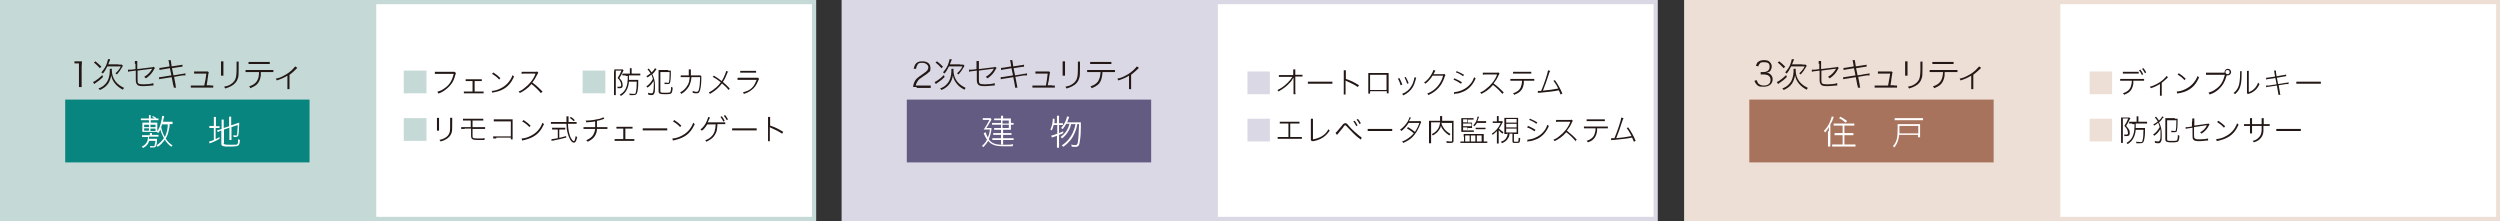 <?xml version="1.0" encoding="UTF-8"?>
<svg xmlns="http://www.w3.org/2000/svg" version="1.1" viewBox="0 0 835.9 73.9">
  <rect x="0" y="0" width="835.9" height="73.9" fill="#333333" stroke="none"/>
  <defs>
    <style>
      .cls-1 {
        fill: #08857e;
      }

      .cls-2 {
        fill: #231815;
      }

      .cls-3 {
        fill: #645b82;
      }

      .cls-4 {
        fill: #a7735d;
      }

      .cls-5, .cls-6, .cls-7, .cls-8 {
        fill: #fff;
      }

      .cls-9 {
        fill: #dad8e4;
      }

      .cls-10 {
        fill: #c5d9d7;
      }

      .cls-6 {
        stroke: #c5d9d7;
      }

      .cls-6, .cls-7, .cls-8 {
        stroke-miterlimit: 10;
        stroke-width: 1.4px;
      }

      .cls-11 {
        fill: #eddfd6;
      }

      .cls-7 {
        stroke: #eddfd6;
      }

      .cls-8 {
        stroke: #dad8e4;
      }
    </style>
  </defs>
  <!-- Generator: Adobe Illustrator 28.7.2, SVG Export Plug-In . SVG Version: 1.2.0 Build 154)  -->
  <g>
    <g id="_イヤー_2">
      <g id="plan">
        <g>
          <rect class="cls-6" x=".7" y=".7" width="271.5" height="72.5"/>
          <rect class="cls-7" x="563.8" y=".7" width="271.5" height="72.5"/>
          <rect class="cls-8" x="282.1" y=".7" width="271.5" height="72.5"/>
          <g>
            <path class="cls-10" d="M142.6,23.6v7.6h-7.6v-7.6h7.6Z"/>
            <path class="cls-2" d="M152.4,24.6c0,0-.1.3-.2.6-.3,1.2-.8,2.3-1.4,3-.6.8-1.5,1.6-2.4,2.2-.6.4-1,.6-1.8.9-.1-.3-.2-.4-.4-.6.9-.3,1.5-.5,2.3-1.1,1.7-1.1,2.6-2.5,3.2-4.9h-5.2c-.4,0-.8,0-1.1,0v-.7c.4,0,.6,0,1.1,0h5c.4,0,.4,0,.5,0l.4.4h0Z"/>
            <path class="cls-2" d="M158.6,30.6h2.2c.5,0,.6,0,.9,0v.6c-.2,0-.5,0-.9,0h-4.8c-.4,0-.7,0-.9,0v-.6c.2,0,.4,0,.9,0h2v-3.5h-1.4c-.5,0-.6,0-.9,0v-.6c.2,0,.5,0,.9,0h3.6c.4,0,.6,0,.9,0v.6c-.2,0-.3,0-.5,0h-1.9s0,3.5,0,3.5Z"/>
            <path class="cls-2" d="M164.4,30.4c.7,0,2-.3,2.9-.8,1.9-.9,3.3-2.4,4.1-4.5.2.3.3.3.5.5-.9,2-2,3.3-3.6,4.2-.9.5-1.7.8-3.3,1.1-.1,0-.2,0-.4.1,0,0-.2-.7-.2-.7ZM164.9,24.2c1.1.7,1.7,1.2,2.4,1.9l-.4.5c-.7-.8-1.5-1.4-2.4-1.9l.4-.4h0Z"/>
            <path class="cls-2" d="M180.9,31.2c-.8-1-1.9-2.1-3.2-3.1-.7.8-1.2,1.3-1.9,1.8-.7.5-1.2.8-2,1.2-.1-.2-.2-.3-.4-.5.8-.3,1.3-.6,2-1.2,1.6-1.2,2.9-2.8,3.6-4.6,0,0,0-.1,0-.2,0,0-.1,0-.2,0h-3.4c-.4,0-.7,0-1,.1v-.7c.3,0,.4,0,.8,0h3.8c.3,0,.4,0,.6-.1l.4.4c0,.1-.2.2-.3.5-.6,1.2-1,1.9-1.7,2.8,1.4,1,2.3,1.9,3.4,3l-.5.5h0Z"/>
            <path class="cls-10" d="M202.4,23.6v7.6h-7.6v-7.6h7.6Z"/>
            <path class="cls-2" d="M205.4,23.9c0-.3,0-.5,0-.7.2,0,.4,0,.7,0h1.5c.3,0,.4,0,.6,0l.3.3c0,0-.1.2-.2.4-.3.7-.7,1.4-1.2,2.2.5.6.8.9.9,1.3.1.4.2.7.2,1.1,0,.8-.3,1-1.1,1s-.4,0-.6,0c0-.2,0-.3-.1-.5.3,0,.5,0,.7,0,.4,0,.6-.1.6-.5,0-.6-.2-1.1-.5-1.6-.1-.2-.3-.4-.7-.8.6-.9.9-1.5,1.3-2.5h-1.9v7.3c0,.3,0,.6,0,.9h-.6c0-.3,0-.5,0-.9v-7.1ZM209.1,25.2c-.4,0-.7,0-1,0v-.6c.3,0,.6,0,1,0h1.5v-1c0-.3,0-.5,0-.8h.6c0,.2,0,.5,0,.8v1h1.9c.5,0,.8,0,1,0v.6c-.3,0-.6,0-1,0h-2.8c0,.9,0,.9,0,1.5h2.2c.5,0,.7,0,.9,0,0,.1,0,.6,0,1.3,0,1.3-.2,2.5-.4,3.1-.2.5-.5.7-1.2.7s-.7,0-1.3,0c0-.2,0-.4-.1-.5.6,0,1.1.1,1.4.1.6,0,.7,0,.8-.6.2-.8.3-1.8.3-3.5h-2.6c-.1,1.2-.4,2.2-.9,3-.4.7-.9,1.2-1.8,1.8-.1-.2-.2-.3-.4-.4,1.2-.7,1.9-1.5,2.3-2.8.3-.9.4-1.9.4-3.5h-.6Z"/>
            <path class="cls-2" d="M219.4,23.3c-.1.1-.2.2-.3.4-.4.6-.6.7-1,1.1.6,1.2.9,2.3.9,4s0,1.9-.2,2.3c-.2.5-.4.7-.9.7s-.7,0-1.2-.2c0-.2,0-.4,0-.6.5.2.9.2,1.2.2s.4-.2.5-.5c.1-.5.2-1.2.2-2.2s0-.9-.1-1.4c-.5.9-1,1.5-2,2.2-.1-.2-.2-.2-.4-.4,1-.7,1.5-1.3,2.2-2.5-.1-.5-.3-1-.5-1.5-.4.4-.7.6-1.3,1-.1-.2-.2-.2-.4-.4.6-.4,1-.6,1.4-1-.4-.6-.7-1-1-1.3l.4-.3s.2.2.4.5c.2.3.4.5.6.8.5-.5.9-1,1.1-1.4l.5.3h0ZM223.3,23.6c.5,0,.7,0,1,0,0,.3,0,.4,0,1.2,0,1.2-.1,2.2-.2,2.6-.1.6-.3.7-.9.7s-.5,0-1,0c0-.2,0-.3,0-.5.4,0,.8.1,1.1.1s.3,0,.4-.2c.1-.3.2-1.6.2-3.4h-3.1v6.4c0,.5.2.5,1.6.5s1.7,0,1.8-.4c.1-.3.2-.8.2-1.6.2.1.4.2.5.3,0,1-.2,1.4-.3,1.7-.2.4-.6.5-2.2.5s-2.2-.1-2.2-1v-6.1c0-.5,0-.7,0-1,.2,0,.5,0,.9,0h2.4,0Z"/>
            <path class="cls-2" d="M230.3,25.2c0-.5,0-1.1,0-1.5s0-.3,0-.5h.7c0,.2,0,.6,0,1.3,0,.3,0,.4,0,.7h2.6c.3,0,.5,0,.6,0l.3.3c0,.1,0,.2,0,.6,0,2.4-.3,3.9-.6,4.5-.2.5-.5.6-1.1.6s-.7,0-1.2-.2h0c0-.3,0-.4,0-.6.5.2.9.3,1.3.3.5,0,.7-.2.9-1.3.2-.8.2-2.1.3-3.6h-2.9c-.1,1.3-.4,2.1-.8,3-.6,1-1.5,2-2.6,2.6-.1-.2-.2-.3-.4-.5,1.2-.6,2-1.5,2.6-2.6.4-.7.5-1.4.6-2.5h-1.9c-.6,0-.7,0-1.1,0v-.6c.3,0,.6,0,1.1,0h1.9Z"/>
            <path class="cls-2" d="M243.5,23.8c-.1.2-.2.3-.3.6-.6,1.5-.9,2.1-1.5,3,.9.8,1.5,1.3,2.3,2.2l-.4.5c-.5-.7-1.2-1.4-2.2-2.2-1.1,1.5-2.3,2.5-4,3.5-.2-.2-.2-.3-.4-.5,1-.5,1.7-1,2.5-1.7.6-.5,1.1-1.1,1.5-1.7-1-.8-1.9-1.4-2.7-1.8l.4-.4c1,.6,1.7,1.1,2.6,1.8.5-.7.8-1.5,1.2-2.4.2-.6.3-.8.3-1,0,0,.7.3.7.3Z"/>
            <path class="cls-2" d="M246.7,26c.4,0,.6,0,1.1,0h5.2c.3,0,.4,0,.5,0l.3.4c-.1.1-.1.2-.3.6-.6,1.5-1.3,2.5-2.5,3.3-.7.5-1.3.8-2.3,1.1-.1-.2-.1-.3-.3-.5.7-.2,1.1-.4,1.7-.6,1-.5,1.7-1.2,2.2-2.1.2-.4.4-.8.7-1.5h-5.3c-.5,0-.8,0-1.1,0v-.6h0ZM247.5,23.7c.3,0,.5,0,1,0h3.3c.5,0,.7,0,1,0v.6c-.3,0-.5,0-1,0h-3.3c-.5,0-.7,0-1,0v-.6h0Z"/>
            <path class="cls-10" d="M142.6,39.5v7.6h-7.6v-7.6h7.6Z"/>
            <path class="cls-2" d="M146.8,39.4c0,.2,0,.4,0,.8v2.7c0,.5,0,.6,0,.8h-.7c0-.2,0-.4,0-.8v-2.7c0-.4,0-.6,0-.8h.7ZM151.2,39.4c0,.2,0,.4,0,.8v1.1c0,1.7,0,2.5-.2,3.1-.3.9-.9,1.6-1.9,2.2-.5.3-1,.5-1.8.7-.1-.2-.1-.3-.4-.5.9-.2,1.4-.4,1.9-.7.9-.5,1.4-1.2,1.6-2.1.1-.5.1-1.1.1-2v-1.7c0-.6,0-.6,0-.9h.7Z"/>
            <path class="cls-2" d="M155.3,43.1c-.5,0-.8,0-1.1,0v-.6c.4,0,.6,0,1.1,0h2.1v-2.2h-1.5c-.6,0-.8,0-1.1,0v-.6c.3,0,.5,0,1.1,0h4.6c.6,0,.8,0,1.1,0v.6c-.3,0-.6,0-1.1,0h-2.5v2.2h3.1c.6,0,.8,0,1.1,0v.6c-.3,0-.6,0-1.1,0h-3.1v2.1c0,.7,0,.9.4,1,.2,0,.7.1,1.3.1s.8,0,1.4,0c.4,0,.5,0,.9-.2v.7h-.1c-.1,0-.1,0-.7,0-.4,0-1.1,0-1.6,0-1.7,0-2.1-.3-2.1-1.5v-2.3s-2.1,0-2.1,0Z"/>
            <path class="cls-2" d="M165.9,46.3c-.5,0-.9,0-1,0v-.7c.3,0,.5,0,1.1,0h4.8v-5h-4.6c-.6,0-.8,0-1.1,0v-.7c.3,0,.5,0,1.1,0h4.7c.1,0,.3,0,.5,0,0,.3,0,.4,0,.8v5c0,.5,0,.8,0,.9h-.6v-.6h-4.8Z"/>
            <path class="cls-2" d="M174.4,46.3c.7,0,2-.3,2.9-.8,1.9-.9,3.3-2.3,4.1-4.5.2.3.3.3.5.5-.9,2-2,3.3-3.6,4.2-.9.5-1.7.8-3.3,1.2-.1,0-.2,0-.4.1l-.2-.7ZM175,40.1c1.1.7,1.7,1.2,2.4,1.9l-.4.5c-.7-.8-1.5-1.4-2.4-1.9l.4-.4h0Z"/>
            <path class="cls-2" d="M191.8,40.8c.4,0,.7,0,1,0v.6c-.3,0-.6,0-1,0h-1.9c.1,1.9.3,2.9.7,4.1.2.6.6,1.2.9,1.5.1.1.3.2.4.2.2,0,.4-.6.6-1.7.2.2.3.2.5.3-.3,1.4-.6,1.9-1.1,1.9s-.9-.4-1.3-1.1c-.5-.9-.9-2.2-1.1-3.5,0-.5-.1-.9-.1-1.7h-4.2c-.4,0-.7,0-1,0v-.6c.3,0,.6,0,1,0h4.2c0-.1,0-.5,0-1.1,0-.3,0-.5,0-.8h.7c0,.2,0,.5,0,1s0,.4,0,.9h1.9ZM185.5,43.3c-.4,0-.6,0-.9,0v-.6c.2,0,.5,0,.9,0h2.6c.4,0,.6,0,.9,0v.6c-.2,0-.5,0-.9,0h-1.1v2.8c.8-.2,1.2-.3,2.3-.6v.5c-1.4.4-3,.7-4.3,1-.3,0-.4,0-.6.1v-.6c.3,0,.6,0,2.1-.3v-2.9h-1ZM191.8,40.5c-.5-.5-.8-.7-1.3-1.1l.4-.3c.6.4.9.6,1.3,1.1l-.4.3Z"/>
            <path class="cls-2" d="M199,42.6c0-.3,0-.9,0-2-1,.2-1.5.2-3,.3,0-.2,0-.3-.2-.6.3,0,.4,0,.6,0,1.2,0,2.9-.3,4.2-.6.6-.2.8-.3,1.1-.5l.4.5c0,0-.2,0-.3.1-.8.3-1.4.5-2.2.6,0,1.3,0,1.6,0,2.1h2.5c.5,0,.7,0,1,0v.6c-.4,0-.5,0-1,0h-2.5c0,1-.3,1.6-.6,2.2-.5.9-1.3,1.5-2.5,2.1-.1-.2-.2-.3-.5-.5,1.1-.5,1.9-1,2.4-1.9.3-.6.5-1.1.6-1.9h-2.9c-.5,0-.7,0-1,0v-.6c.3,0,.5,0,1,0h2.9,0Z"/>
            <path class="cls-2" d="M209,46.5h2.2c.5,0,.6,0,.9,0v.6c-.2,0-.5,0-.9,0h-4.8c-.4,0-.7,0-.9,0v-.6c.2,0,.4,0,.9,0h2v-3.5h-1.4c-.5,0-.6,0-.9,0v-.6c.2,0,.5,0,.9,0h3.6c.4,0,.6,0,.9,0v.6c-.2,0-.3,0-.5,0h-1.9v3.5Z"/>
            <path class="cls-2" d="M214.9,42.9c.3,0,.4,0,1.1,0h6c.7,0,.8,0,1.1,0v.7c-.3,0-.4,0-1.1,0h-6c-.7,0-.8,0-1.1,0v-.7Z"/>
            <path class="cls-2" d="M224.8,46.3c.7,0,2-.3,2.9-.8,1.9-.9,3.3-2.3,4.1-4.5.2.3.3.3.5.5-.9,2-2,3.3-3.6,4.2-.9.5-1.7.8-3.3,1.2-.1,0-.2,0-.4.1l-.2-.7ZM225.4,40.1c1.1.7,1.7,1.2,2.4,1.9l-.4.5c-.7-.8-1.5-1.4-2.4-1.9l.4-.4h0Z"/>
            <path class="cls-2" d="M239.9,41.6c-.1,1.5-.2,2.1-.5,2.8-.4.8-.9,1.6-1.7,2.1-.4.3-.8.5-1.5.9-.1-.2-.2-.3-.4-.5.9-.3,1.5-.7,2.1-1.3.9-.9,1.3-2,1.4-4h-2.8c-.6.9-1,1.5-1.8,2.1-.2-.2-.2-.2-.5-.4.9-.7,1.6-1.6,2.1-2.8.3-.7.4-1,.5-1.4l.6.2c0,.1-.2.4-.5,1-.1.3-.2.5-.3.6h4.7c.7,0,.8,0,1.2,0v.6c-.2,0-.6,0-1.2,0h-1.5ZM241.3,38.8c.4.5.7,1,1,1.6l-.4.3c-.3-.6-.6-1.1-1-1.6l.4-.2ZM242.4,38.4c.4.5.7.9,1,1.5l-.4.3c-.3-.6-.6-1-1-1.5l.4-.2h0Z"/>
            <path class="cls-2" d="M244.8,42.9c.3,0,.4,0,1.1,0h6c.7,0,.8,0,1.1,0v.7c-.3,0-.4,0-1.1,0h-6c-.7,0-.8,0-1.1,0v-.7Z"/>
            <path class="cls-2" d="M256.8,47.3c0-.2,0-.5,0-1v-6.2c0-.5,0-.8,0-1h.7c0,.3,0,.5,0,1v1.9c1.6.5,2.6,1,4.4,2.1l-.4.6c-1-.7-2.2-1.3-3.8-2-.1,0-.2-.1-.3-.2,0,.2,0,.3,0,.5v3.2c0,.6,0,.8,0,1,0,0-.7,0-.7,0Z"/>
          </g>
          <rect class="cls-10" x=".7" y=".7" width="125.1" height="72.8"/>
          <g>
            <path class="cls-2" d="M25,20.5c.3,0,.5,0,.9,0h.6c.3,0,.5,0,.9,0,0,.7-.1,1.3-.1,1.9v5.5c0,.5,0,.8,0,1.2h-.9c0-.4,0-.7,0-1.2v-6.7h-.6c-.3,0-.6,0-.9,0v-.8h0Z"/>
            <path class="cls-2" d="M34.4,25.8c-.8.8-1.3,1.2-2.5,2-.3.2-.3.2-.4.3l-.4-.7c.3-.1.5-.2.8-.4.9-.6,1.5-1.1,2.3-1.9l.2.5h0ZM31.9,20.5c.9.7,1.3,1.1,2,1.8l-.5.5c-.7-.8-1.2-1.2-2-1.9l.5-.4ZM37.4,22.8c0,.2,0,.3,0,.7,0,1.4.4,2.6,1.2,3.7.4.5.9,1,1.5,1.4.5.3.8.5,1.4.8-.2.2-.3.3-.4.6-1.1-.6-1.8-1.1-2.5-1.9-.8-.9-1.2-1.8-1.4-2.9-.2,1-.5,1.9-1,2.7-.7,1-1.5,1.6-2.8,2.2-.1-.2-.3-.4-.5-.5,1-.4,1.7-.8,2.3-1.5,1-1,1.5-2.7,1.5-4.3s0-.6,0-.8h.7ZM39.6,21.6c.5,0,.8,0,1.1,0l.4.4c0,0-.1.2-.3.5-.5.9-1,1.6-1.7,2.4-.2-.2-.3-.2-.5-.4.8-.7,1.4-1.4,1.8-2.3h-4.5c-.5,1-.9,1.7-1.5,2.4-.2-.2-.3-.2-.5-.4.6-.7,1.2-1.5,1.6-2.4.3-.8.5-1.4.6-2h.7c0,.3,0,.3-.2.7-.2.5-.3.8-.4,1h3.5,0Z"/>
            <path class="cls-2" d="M45.1,21.4c0-.6,0-.6,0-1h.8c0,.3,0,.5,0,1v1.7l4.8-.6c.4,0,.4,0,.6-.2l.5.4c0,.1,0,.1-.2.3-.7,1.4-1.4,2.2-2.8,3.2-.2-.2-.3-.3-.6-.5,1.2-.7,2-1.5,2.7-2.7h0c-.1,0-.2,0-.3,0l-4.6.6v2.7c0,1.1,0,1.4.3,1.6.2.2.7.3,1.7.3s2.4-.1,3.3-.4v.8c-.2,0-.3,0-.6,0-1.1.1-1.9.2-2.6.2-1.4,0-2-.1-2.3-.6-.3-.4-.4-.7-.4-1.8v-2.8l-1.5.2c-.5,0-.8.1-1.1.2v-.7c0,0,0,0,0,0,.2,0,.5,0,1,0l1.5-.2v-1.8h0Z"/>
            <path class="cls-2" d="M56.5,21.1c0-.5-.1-.7-.2-1h.8c0,.2,0,.3.1.8l.2,1.3,2.6-.4c.5,0,.7-.1,1-.2v.7c0,0-.4,0-.9.1l-2.6.4.5,2.4,2.9-.5c.5,0,.8-.1,1.1-.2v.7c0,0-.2,0-.4,0,0,0-.2,0-.3,0-.1,0-.2,0-.2,0l-2.9.5.5,2.6c0,.6.1.7.2,1h-.8c0-.2,0-.4-.2-.9l-.5-2.6-3.1.5c-.5,0-.8.2-1.1.2v-.7c.2,0,.5,0,1-.1l3.1-.5-.5-2.4-2.4.4c-.4,0-.8.2-1.1.2v-.7c.2,0,.5,0,1-.1l2.4-.4-.2-1.3h0Z"/>
            <path class="cls-2" d="M70.3,28.6c.5,0,.7,0,1,0v.7c-.3,0-.6,0-1,0h-5.5c-.5,0-.8,0-1,0v-.7c.3,0,.5,0,1,0h3.5c.3-1.3.6-3,.7-4h-3.1c-.7,0-.7,0-1,0v-.7c.3,0,.6,0,1,0h3.1c.2,0,.3,0,.5,0l.3.3c0,.1,0,.2-.1.3,0,0-.1.8-.3,2,0,.5-.2,1-.3,2h1.4,0Z"/>
            <path class="cls-2" d="M74.7,20.5c0,.3,0,.4,0,.9v3c0,.5,0,.7,0,.9h-.8c0-.2,0-.5,0-.9v-3c0-.5,0-.7,0-.9h.8ZM79.8,20.5c0,.2,0,.5,0,1v1.3c0,1.9,0,2.8-.3,3.5-.3,1-1.1,1.9-2.2,2.5-.6.3-1.1.5-2,.8-.1-.3-.2-.4-.4-.6,1-.2,1.6-.4,2.2-.8,1-.6,1.6-1.4,1.8-2.4.1-.6.2-1.2.2-2.3v-1.9c0-.7,0-.7,0-1h.8Z"/>
            <path class="cls-2" d="M87.2,24.2c0,.3,0,.7,0,1.1-.2,1.4-.7,2.4-1.5,3.1-.5.4-1.1.7-2,1.1-.1-.3-.2-.4-.4-.6,1.5-.5,2.5-1.3,2.9-2.4.3-.6.4-1.5.4-2.4h-3.2c-.6,0-.9,0-1.3,0v-.7c.4,0,.7,0,1.3,0h6.7c.6,0,.9,0,1.3,0v.7c-.4,0-.7,0-1.3,0h-2.8ZM83.2,20.7c.4,0,.6,0,1.3,0h4.4c.7,0,.9,0,1.3,0v.7c-.3,0-.6,0-1.3,0h-4.5c-.6,0-.9,0-1.3,0,0,0,0-.7,0-.7Z"/>
            <path class="cls-2" d="M99.4,22.7c-.1.1-.1.1-.3.3-.6.6-1.4,1.4-2.3,2v3.8c0,.5,0,.7,0,1h-.7c0-.3,0-.4,0-1v-3.5c-1.1.7-2.3,1.2-3.6,1.6,0-.3-.2-.4-.3-.6,1.1-.2,1.8-.5,2.7-1,1.2-.6,2.3-1.4,3.2-2.4.3-.3.4-.5.6-.7l.6.4h0Z"/>
          </g>
          <rect class="cls-1" x="21.8" y="33.3" width="81.7" height="21"/>
          <g>
            <path class="cls-5" d="M52,45.1c.5,0,.7,0,1,0v.6c-.3,0-.5,0-1,0h-2.2c0,.5,0,.5,0,.7h1.8c.5,0,.6,0,.9,0,0,.3,0,.3,0,.7,0,.6-.2,1.3-.3,1.6-.2.5-.3.6-.9.6s-.7,0-1.1,0c0-.2,0-.3,0-.5.4,0,.8.1,1,.1s.5,0,.5-.3c0-.3.2-.9.3-1.5h-2.1c-.3,1-.9,1.8-2.1,2.4-.1-.2-.2-.3-.4-.5.7-.3,1.2-.7,1.5-1.2.4-.5.5-1,.6-2h-1c-.4,0-.7,0-1,0v-.6c.3,0,.5,0,1,0h1.6c0-.3,0-.5,0-.7h.7c0,.2,0,.3,0,.6h0c0,0,1.6,0,1.6,0h0ZM57.6,41.5c-.2,0-.5,0-.9,0,0,1.1-.1,1.5-.3,2.2-.2,1-.5,1.8-1,2.6.6,1,1.4,1.8,2.3,2.3-.2.2-.3.3-.4.5-.9-.7-1.6-1.4-2.2-2.4-.7,1-1.4,1.8-2.4,2.4-.1-.2-.2-.3-.4-.5,1-.6,1.8-1.4,2.5-2.4-.5-1-1-2-1.2-2.9-.2.6-.4.8-.7,1.2-.2-.2-.3-.3-.5-.4-.2,0-.4,0-.8,0h-3.1c-.4,0-.6,0-.9,0,0-.3,0-.5,0-.8v-1.5c0-.3,0-.5,0-.8.3,0,.5,0,.9,0h1.3v-.8h-1.7c-.5,0-.7,0-1,0v-.6c.3,0,.5,0,1,0h1.7v-.2c0-.3,0-.6,0-.9h.6c0,.2,0,.5,0,.9v.2h1.6c.5,0,.7,0,1,0v.6c-.3,0-.5,0-1,0h-1.6v.8h1.3c.4,0,.6,0,.9,0,0,.3,0,.5,0,.8v1.5c0,.3,0,.5,0,.6.6-.9,1-1.9,1.3-3.3.2-.8.3-1.5.3-1.8h0c0-.1.7,0,.7,0,0,.2-.1.6-.3,1.3,0,.2,0,.3-.1.6h2.1c.5,0,.7,0,1.1,0v.7h0ZM48.2,41.7v.8h1.6v-.8h-1.6ZM48.2,42.9v.8h1.6v-.8h-1.6ZM52,42.5v-.8h-1.7v.8h1.7ZM52,43.8v-.8h-1.7v.8h1.7ZM51.1,38.8c.5.2.8.4,1.2.7l-.3.3c-.4-.3-.7-.5-1.2-.7l.4-.3h0ZM54.2,41.5c-.1.5-.2.7-.3,1.1.3,1.3.6,2.1,1.2,3.2.4-.7.6-1.5.8-2.3.1-.7.2-1.1.2-1.9h-1.8Z"/>
            <path class="cls-5" d="M71.5,40.4c0-.5,0-.9,0-1.3h.7c0,.4,0,.7,0,1.3v1.8h.3c.5,0,.7,0,.9,0v.6c-.3,0-.6,0-1,0h-.3v3.7c.5-.2.7-.3,1.3-.7v.6c-1,.6-1.6.9-2.9,1.4-.1,0-.2,0-.4.2l-.2-.7c.4,0,.7-.2,1.6-.5v-4h-.5c-.5,0-.7,0-1,0v-.7c.3,0,.5,0,1,0h.5v-1.8h0ZM74.8,47.8c0,.5.2.6,2.3.6s2.2,0,2.3-.3c.2-.2.2-.8.2-1.6.2.1.3.2.6.3,0,1.1-.2,1.6-.6,1.9-.3.2-1,.3-2.7.3s-1.6,0-2.1-.1c-.6-.1-.8-.3-.8-.9v-4.3h-.3c-.6.3-.7.4-.9.5l-.2-.7c.3,0,.6,0,1-.2l.5-.2v-1.9c0-.5,0-.8,0-1.2h.7c0,.3,0,.7,0,1.1v1.7l1.8-.6v-2.2c0-.4,0-.7,0-1h.7c0,.3,0,.6,0,1v1.9l1.8-.6c.4-.1.7-.2.9-.3-.1,3.2-.2,3.7-.3,4.2-.1.4-.4.6-1,.6s-.4,0-.6,0c0-.2,0-.4-.1-.6.3,0,.6.1.9.1s.3,0,.4-.4c0-.4.1-1.3.2-3.1l-2.1.7v3.2c0,.5,0,.8,0,1.1h-.7c0-.3,0-.6,0-1.1v-3l-1.8.6v4.4h0Z"/>
          </g>
          <g>
            <path class="cls-11" d="M706.2,23.9v7.6h-7.5v-7.6h7.5Z"/>
            <path class="cls-2" d="M713.3,27c0,.3,0,.6,0,1-.2,1.2-.6,2.1-1.3,2.7-.4.4-.9.6-1.8,1,0-.2-.2-.3-.4-.5,1.3-.4,2.2-1.1,2.6-2.1.2-.5.4-1.3.4-2.1h-2.8c-.5,0-.8,0-1.1,0v-.6c.3,0,.6,0,1.1,0h5.8c.6,0,.8,0,1.1,0v.6c-.3,0-.6,0-1.1,0,0,0-2.5,0-2.5,0ZM709.8,24c.3,0,.5,0,1.1,0h3.1c.6,0,.8,0,1.1,0v.6c-.3,0-.5,0-1.1,0h-3.1c-.6,0-.8,0-1.1,0v-.6h0ZM715.6,23.2c.4.5.7,1,1,1.6l-.4.3c-.3-.6-.6-1.1-1-1.6l.4-.2h0ZM716.6,22.7c.4.5.7.9,1,1.5l-.4.3c-.3-.6-.6-1-1-1.5l.4-.2h0Z"/>
            <path class="cls-2" d="M725,25.7c0,0-.1.1-.2.2-.5.6-1.3,1.2-2,1.8v3.4c0,.4,0,.6,0,.9h-.6c0-.2,0-.3,0-.9v-3c-1,.6-2,1.1-3.1,1.4,0-.2-.1-.3-.3-.5.9-.2,1.5-.5,2.3-.9,1.1-.6,2-1.2,2.8-2.1.3-.3.4-.4.5-.6l.5.4h0Z"/>
            <path class="cls-2" d="M727.8,30.6c.7,0,2-.3,2.9-.8,1.9-.9,3.3-2.4,4.1-4.4.2.3.3.3.5.5-.9,2-2,3.3-3.6,4.2-.9.5-1.7.8-3.3,1.1-.2,0-.2,0-.4.1l-.2-.7h0ZM728.4,24.4c1,.7,1.7,1.2,2.4,1.9l-.4.5c-.7-.8-1.5-1.4-2.3-1.9l.4-.4h0Z"/>
            <path class="cls-2" d="M743.8,24.5c0-.1,0-.2,0-.4,0-.6.5-1.1,1.1-1.1s1.1.5,1.1,1.1-.5,1.1-1.1,1.1-.3,0-.4,0c0,0,0,.2-.1.4-.5,1.8-1.3,3.1-2.5,4.2-.9.8-1.8,1.4-3.1,1.8-.1-.3-.2-.4-.4-.6.9-.3,1.5-.5,2.3-1.1,1.7-1.1,2.6-2.5,3.2-4.9h-5.2c-.5,0-.8,0-1.1,0v-.7c.4,0,.6,0,1.1,0,0,0,5.2,0,5.2,0ZM744.1,24.1c0,.4.3.7.7.7s.7-.3.7-.7-.3-.7-.7-.7-.7.3-.7.7Z"/>
            <path class="cls-2" d="M749.5,23.9c0,.2,0,.4,0,.8,0,2.6-.2,3.4-.5,4.4-.3.9-.8,1.6-1.7,2.4-.2-.2-.2-.3-.5-.4.8-.6,1.4-1.4,1.7-2.3.3-.9.5-2.2.5-4.3s0-.5,0-.7h.7s0,0,0,0ZM751.9,23.8c0,.2,0,.4,0,.9v6.1c.8-.3,1.3-.6,1.9-1.2.6-.6,1-1.3,1.2-2,.2.2.2.3.5.5-.5,1.1-1.1,1.9-2,2.5-.4.3-.8.5-1.4.7-.1,0-.2,0-.3.1-.1,0-.1,0-.2.1l-.3-.4c0-.1,0-.2,0-.6v-5.9c0-.4,0-.7,0-.9h.7Z"/>
            <path class="cls-2" d="M760.5,24.4c0-.4-.1-.6-.2-.8h.7c0,.1,0,.3,0,.7l.2,1.2,2.3-.4c.4,0,.6-.1.9-.2v.6c0,0-.4,0-.8.1l-2.3.4.4,2.1,2.5-.4c.5,0,.7-.1,1-.2v.6c0,0-.1,0-.3,0,0,0-.2,0-.3,0-.1,0-.2,0-.2,0l-2.5.4.4,2.3c0,.5.1.6.2.9h-.7c0-.2,0-.4-.1-.8l-.4-2.3-2.7.4c-.4,0-.7.1-.9.2v-.6c.2,0,.4,0,.8,0l2.7-.4-.4-2.1-2.1.3c-.4,0-.7.1-1,.2v-.6c.2,0,.4,0,.9-.1l2.1-.3-.2-1.1h0Z"/>
            <path class="cls-2" d="M767.8,27.3c.3,0,.4,0,1.1,0h6c.7,0,.8,0,1.1,0v.7c-.3,0-.5,0-1.1,0h-6c-.7,0-.8,0-1.1,0v-.7Z"/>
            <path class="cls-11" d="M706.2,39.7v7.6h-7.5v-7.6h7.5Z"/>
            <path class="cls-2" d="M709.2,40c0-.3,0-.5,0-.7.2,0,.4,0,.7,0h1.5c.3,0,.5,0,.6,0l.3.3c0,0,0,.2-.2.3-.3.7-.7,1.4-1.2,2.2.5.6.8.9,1,1.3.2.4.2.7.2,1.1,0,.8-.3,1-1.2,1s-.4,0-.6,0c0-.2,0-.3-.1-.5.3,0,.5,0,.7,0,.5,0,.6-.1.6-.5,0-.6-.2-1.1-.5-1.6-.2-.2-.3-.4-.7-.8.6-.9.9-1.5,1.3-2.5h-1.8v7.3c0,.3,0,.6,0,.9h-.6c0-.3,0-.5,0-.9v-7.1h0ZM712.9,41.3c-.4,0-.7,0-1,0v-.6c.3,0,.5,0,1,0h1.5v-1c0-.3,0-.5,0-.8h.6c0,.2,0,.5,0,.8v1h1.9c.5,0,.8,0,1,0v.6c-.3,0-.6,0-1,0h-2.8c0,.9,0,.9,0,1.5h2.2c.5,0,.7,0,.9,0,0,.1,0,.6,0,1.3,0,1.3-.2,2.5-.4,3.1-.2.5-.5.7-1.2.7s-.7,0-1.3,0c0-.2,0-.4-.1-.5.6,0,1.1.1,1.4.1.6,0,.7,0,.8-.6.2-.8.3-1.8.3-3.5h-2.6c-.1,1.2-.4,2.2-.9,3-.4.7-.9,1.2-1.8,1.8-.1-.2-.2-.3-.4-.4,1.2-.7,1.9-1.5,2.3-2.8.3-.9.4-1.9.4-3.5h-.7,0Z"/>
            <path class="cls-2" d="M723.2,39.4c-.1.1-.2.2-.3.4-.4.6-.6.7-1,1.1.6,1.2.9,2.3.9,4s0,1.9-.2,2.3c-.2.5-.4.7-.9.7s-.7,0-1.2-.2c0-.2,0-.3,0-.6.5.2,1,.2,1.2.2s.4-.2.5-.5c.2-.5.2-1.2.2-2.2s0-.9-.1-1.4c-.5.9-1,1.5-2,2.2-.1-.2-.2-.2-.4-.4,1-.7,1.5-1.3,2.2-2.5-.1-.5-.3-1-.5-1.5-.4.4-.7.6-1.3,1-.2-.2-.2-.2-.3-.4.7-.4,1-.6,1.5-1-.4-.6-.7-1-1-1.3l.4-.3s.2.2.4.5c.2.3.4.5.6.8.5-.5.9-1,1.1-1.4l.5.3h0ZM727.1,39.7c.5,0,.7,0,1,0,0,.3,0,.4,0,1.2,0,1.2-.1,2.2-.2,2.6,0,.6-.3.7-.9.7s-.5,0-1,0c0-.2,0-.3,0-.5.4,0,.8.1,1.1.1s.3,0,.4-.2c.1-.3.2-1.6.2-3.4h-3.1v6.4c0,.5.2.5,1.6.5s1.7,0,1.8-.4c.1-.3.2-.8.2-1.6.2.1.4.2.5.3,0,1-.2,1.4-.3,1.7-.2.4-.7.5-2.2.5s-2.2-.1-2.2-1v-6.1c0-.5,0-.7,0-1,.2,0,.5,0,.9,0h2.4Z"/>
            <path class="cls-2" d="M733,40.5c0-.5,0-.6,0-.9h.7c0,.3,0,.5,0,.9v1.5l4.2-.6c.3,0,.4,0,.5-.1l.4.3c0,0,0,0-.2.3-.6,1.2-1.2,1.9-2.5,2.8-.2-.2-.2-.3-.5-.4,1.1-.7,1.8-1.3,2.3-2.4h0c0,0-.2,0-.3,0l-4,.6v2.4c0,1,0,1.2.3,1.4.2.2.6.3,1.5.3s2.1-.1,2.9-.3v.7c-.2,0-.3,0-.5,0-1,.1-1.7.2-2.3.2-1.2,0-1.8-.1-2.1-.5-.3-.3-.3-.6-.3-1.6v-2.4l-1.3.2c-.4,0-.7.1-1,.2v-.6c0,0,0,0,0,0,.2,0,.5,0,.8,0l1.3-.2v-1.6h0Z"/>
            <path class="cls-2" d="M741,46.5c.7,0,2-.3,2.9-.8,1.9-.9,3.3-2.3,4.1-4.5.2.3.3.3.5.5-.9,2-2,3.3-3.6,4.2-.9.5-1.7.8-3.3,1.2-.2,0-.2,0-.4.1l-.2-.7h0ZM741.6,40.3c1,.7,1.7,1.2,2.4,1.9l-.4.5c-.7-.8-1.5-1.4-2.3-1.9l.4-.4h0Z"/>
            <path class="cls-2" d="M756.2,41.5v-1.1c0-.7,0-.7,0-.9h.7c0,.2,0,.5,0,.9v1.1h.9c.6,0,.8,0,1.1,0v.6c-.3,0-.6,0-1.1,0h-1c0,1.5,0,1.5,0,1.9-.1,1.2-.6,2-1.4,2.7-.5.4-.9.6-1.8.9-.1-.2-.2-.3-.4-.5.9-.2,1.4-.5,1.9-1,.7-.6,1-1.3,1.1-2.5,0-.3,0-.7,0-1.5h-3.2v1.7c0,.5,0,.5,0,.8h-.7c0-.2,0-.4,0-.8v-1.7h-.9c-.5,0-.8,0-1.1,0v-.6c.3,0,.6,0,1.1,0h.9v-1.2c0-.4,0-.6,0-.8h.7c0,.3,0,.3,0,.8v1.2h3.2,0Z"/>
            <path class="cls-2" d="M761.1,43.1c.3,0,.4,0,1.1,0h6c.7,0,.8,0,1.1,0v.7c-.3,0-.5,0-1.1,0h-6c-.7,0-.8,0-1.1,0v-.7Z"/>
          </g>
          <rect class="cls-11" x="563.8" y=".7" width="125.1" height="72.8"/>
          <g>
            <path class="cls-2" d="M587.5,27.1c.2.6.4.9.8,1.1.4.3.9.4,1.5.4,1.4,0,2.2-.7,2.2-1.9s-.8-1.8-2.4-1.8-.6,0-.9,0v-.8c.3,0,.5,0,.8,0,1.4,0,2.2-.6,2.2-1.8s-.7-1.5-1.9-1.5-1.2.2-1.5.6c-.2.2-.3.4-.4.8l-.8-.2c.2-.5.3-.8.5-1.1.5-.5,1.2-.8,2.2-.8s1.6.2,2,.7c.4.4.6.9.6,1.4s-.2,1.1-.5,1.5-.7.5-1.4.6c.7,0,1,.2,1.4.5.5.4.8,1,.8,1.7,0,1.5-1.1,2.5-3,2.5s-1.9-.3-2.5-.9c-.2-.3-.4-.5-.6-1.1l.8-.2h0Z"/>
            <path class="cls-2" d="M597.4,25.8c-.8.8-1.3,1.2-2.5,2-.3.2-.3.2-.4.3l-.4-.7c.3-.1.5-.2.8-.4.9-.6,1.5-1.1,2.3-1.9l.2.5h0ZM594.9,20.5c.9.7,1.3,1.1,2,1.8l-.5.5c-.7-.8-1.2-1.2-2-1.9l.5-.4ZM600.4,22.8c0,.2,0,.3,0,.7,0,1.4.4,2.6,1.2,3.7.4.5.9,1,1.5,1.4.5.3.8.5,1.4.8-.2.2-.3.3-.4.6-1.1-.6-1.8-1.1-2.5-1.9-.8-.9-1.2-1.8-1.4-2.9-.2,1-.5,1.9-1,2.7-.7,1-1.5,1.6-2.8,2.2-.1-.2-.3-.4-.5-.5,1-.4,1.7-.8,2.3-1.5,1-1,1.5-2.7,1.5-4.3s0-.6,0-.8h.7,0ZM602.6,21.6c.5,0,.8,0,1.1,0l.4.4c0,0-.1.2-.3.5-.5.9-1,1.6-1.7,2.4-.2-.2-.3-.2-.5-.4.8-.7,1.4-1.4,1.8-2.3h-4.5c-.5,1-.9,1.7-1.5,2.4-.2-.2-.3-.2-.5-.4.6-.7,1.2-1.5,1.6-2.4.3-.8.5-1.4.6-2h.7c0,.3,0,.3-.2.7-.2.5-.3.8-.4,1h3.5,0Z"/>
            <path class="cls-2" d="M608.1,21.4c0-.6,0-.6,0-1h.8c0,.3,0,.5,0,1v1.7l4.8-.6c.4,0,.4,0,.6-.2l.5.4c0,.1,0,.1-.2.3-.7,1.4-1.4,2.2-2.8,3.2-.2-.2-.3-.3-.6-.5,1.2-.7,2-1.5,2.7-2.7h0c-.1,0-.2,0-.3,0l-4.6.6v2.7c0,1.1,0,1.4.3,1.6.2.2.7.3,1.7.3s2.4-.1,3.3-.4v.8c-.2,0-.3,0-.6,0-1.1.1-1.9.2-2.6.2-1.4,0-2-.1-2.3-.6-.3-.4-.4-.7-.4-1.8v-2.8l-1.5.2c-.5,0-.8.1-1.1.2v-.7c0,0,0,0,0,0,.2,0,.5,0,1,0l1.5-.2v-1.8h0Z"/>
            <path class="cls-2" d="M619.6,21.1c0-.5-.1-.7-.2-1h.8c0,.2,0,.3.1.8l.2,1.3,2.6-.4c.5,0,.7-.1,1-.2v.7c0,0-.4,0-.9.1l-2.6.4.5,2.4,2.9-.5c.5,0,.8-.1,1.1-.2v.7c0,0-.2,0-.4,0,0,0-.2,0-.3,0-.1,0-.2,0-.2,0l-2.9.5.5,2.6c0,.6.1.7.2,1h-.8c0-.2,0-.4-.2-.9l-.5-2.6-3.1.5c-.5,0-.8.2-1.1.2v-.7c.2,0,.5,0,1-.1l3.1-.5-.5-2.4-2.4.4c-.4,0-.8.2-1.1.2v-.7c.2,0,.5,0,1-.1l2.4-.4-.2-1.3h0Z"/>
            <path class="cls-2" d="M633.3,28.6c.5,0,.7,0,1,0v.7c-.3,0-.6,0-1,0h-5.5c-.5,0-.8,0-1,0v-.7c.3,0,.5,0,1,0h3.5c.3-1.3.5-3,.7-4h-3.1c-.7,0-.7,0-1,0v-.7c.3,0,.6,0,1,0h3.1c.2,0,.3,0,.5,0l.3.3c0,.1,0,.2-.1.3,0,0-.1.8-.3,2,0,.5-.2,1-.3,2h1.4,0Z"/>
            <path class="cls-2" d="M637.8,20.5c0,.3,0,.4,0,.9v3c0,.5,0,.7,0,.9h-.8c0-.2,0-.5,0-.9v-3c0-.5,0-.7,0-.9h.8ZM642.8,20.5c0,.2,0,.5,0,1v1.3c0,1.9,0,2.8-.3,3.5-.3,1-1,1.9-2.2,2.5-.5.3-1.1.5-2,.8-.1-.3-.2-.4-.4-.6,1-.2,1.6-.4,2.2-.8,1-.6,1.6-1.4,1.8-2.4.1-.6.2-1.2.2-2.3v-1.9c0-.7,0-.7,0-1h.8Z"/>
            <path class="cls-2" d="M650.2,24.2c0,.3,0,.7,0,1.1-.2,1.4-.7,2.4-1.5,3.1-.5.4-1,.7-2,1.1-.1-.3-.2-.4-.4-.6,1.5-.5,2.5-1.3,2.9-2.4.3-.6.4-1.5.5-2.4h-3.2c-.6,0-.9,0-1.3,0v-.7c.4,0,.7,0,1.3,0h6.7c.6,0,.9,0,1.3,0v.7c-.4,0-.7,0-1.3,0h-2.8ZM646.2,20.7c.4,0,.6,0,1.3,0h4.4c.7,0,.9,0,1.3,0v.7c-.3,0-.6,0-1.3,0h-4.5c-.6,0-.9,0-1.3,0v-.7Z"/>
            <path class="cls-2" d="M662.4,22.7c-.1.1-.1.1-.3.3-.6.6-1.5,1.4-2.3,2v3.8c0,.5,0,.7,0,1h-.7c0-.3,0-.4,0-1v-3.5c-1.1.7-2.3,1.2-3.6,1.6,0-.3-.2-.4-.3-.6,1-.2,1.8-.5,2.7-1,1.2-.6,2.3-1.4,3.2-2.4.3-.3.5-.5.6-.7l.6.4h0Z"/>
          </g>
          <rect class="cls-4" x="584.9" y="33.3" width="81.7" height="21"/>
          <g>
            <path class="cls-5" d="M611.5,44c0-.5,0-.9,0-1.5-.4.7-.7,1.2-1.3,1.8,0-.2-.2-.3-.4-.5,1-1,1.7-2.1,2.2-3.4.2-.6.4-1.2.5-1.5l.6.2c0,0,0,.3-.2.6-.2.7-.5,1.2-.9,1.9v6.1c0,.5,0,.9,0,1.3h-.8c0-.4,0-.7,0-1.4v-3.8h0ZM614.3,42c-.4,0-.9,0-1.2,0v-.7c.3,0,.7,0,1.2,0h4.5c.5,0,.9,0,1.2,0v.7c-.3,0-.7,0-1.2,0h-2.1v2.5h1.8c.5,0,.9,0,1.2,0v.7c-.3,0-.8,0-1.2,0h-1.8v3.1h2.5c.5,0,.9,0,1.2,0v.7c-.3,0-.8,0-1.2,0h-5.4c-.5,0-.9,0-1.2,0v-.7c.3,0,.7,0,1.2,0h2.3v-3.1h-1.5c-.4,0-.8,0-1.2,0v-.7c.3,0,.7,0,1.2,0h1.5v-2.5h-1.8ZM615.3,39c.9.5,1.5.8,2.3,1.5l-.5.5c-.7-.6-1.2-1-2.2-1.5l.4-.4h0Z"/>
            <path class="cls-5" d="M635,45.1c-.2,1.8-.6,2.9-1.6,4.2-.2-.2-.3-.3-.5-.4,1.3-1.5,1.6-2.7,1.6-6.1s0-.9,0-1.3c.3,0,.6,0,1.1,0h5.3c.5,0,.8,0,1.1,0,0,.3,0,.5,0,1v2.3c0,.5,0,.8,0,1.1h-.7v-.8h-6.4,0ZM643,40.2c-.4,0-.7,0-1.3,0h-7c-.5,0-.9,0-1.2,0v-.7c.3,0,.7,0,1.2,0h7c.6,0,.9,0,1.3,0v.7ZM641.4,44.6v-2.5h-6.3v1.1c0,.4,0,.6,0,1.4h6.3Z"/>
          </g>
          <g>
            <path class="cls-9" d="M424.6,23.9v7.6h-7.5v-7.6h7.5Z"/>
            <path class="cls-2" d="M432.3,26.2c-.2.4-.3.6-.6,1-.6.7-1.5,1.6-2.5,2.3-.5.3-.9.6-1.7,1.1-.1-.2-.2-.3-.4-.5,1.2-.5,2.4-1.4,3.5-2.5.6-.6,1.1-1.2,1.5-1.9h-3.4c-.6,0-.7,0-1.1,0v-.6c.4,0,.5,0,1.1,0h3.7v-1.1c0-.3,0-.6,0-.8h.7c0,.2,0,.4,0,.5v1.3h1.4c.5,0,.6,0,1,0v.6c-.2,0-.4,0-.8,0h-1.6v4.9c0,.4,0,.7.1,1h-.7c0-.3,0-.4,0-.7v-4.1s0-.1,0-.1c0,0,0-.3,0-.6h0Z"/>
            <path class="cls-2" d="M437.3,27.3c.3,0,.4,0,1.1,0h6c.7,0,.8,0,1.1,0v.7c-.3,0-.5,0-1.1,0h-6c-.7,0-.8,0-1.1,0v-.7Z"/>
            <path class="cls-2" d="M449.3,31.7c0-.2,0-.5,0-1v-6.2c0-.5,0-.8,0-1h.7c0,.3,0,.5,0,1v1.9c1.6.5,2.6,1,4.4,2.1l-.4.6c-1-.7-2.2-1.3-3.8-2-.1,0-.2-.1-.3-.2,0,.2,0,.3,0,.5v3.2c0,.6,0,.8,0,1,0,0-.7,0-.7,0Z"/>
            <path class="cls-2" d="M458.1,30.6v.7h-.6c0-.2,0-.4,0-.7v-5.4c0-.4,0-.5,0-.8.2,0,.4,0,.8,0h5.2c.4,0,.5,0,.8,0,0,.2,0,.3,0,.8v5.3c0,.3,0,.5,0,.7h-.6v-.7s-5.5,0-5.5,0ZM463.6,25h-5.5v5.1h5.5v-5.1Z"/>
            <path class="cls-2" d="M467.9,26.1c.4.7.6,1.2,1,2.2l-.6.2c-.2-.8-.5-1.5-.9-2.2l.5-.2ZM473.5,26c0,0-.1.3-.2.8-.2.7-.5,1.6-.9,2.3-.7,1.2-1.8,2.1-3.2,2.8-.1-.2-.2-.3-.4-.5,1.5-.6,2.5-1.5,3.1-2.6.4-.6.7-1.4.9-2.2,0-.3.1-.5.1-.7h0s.6,0,.6,0ZM470,25.7c.5.9.7,1.3,1,2.1l-.5.2c-.2-.7-.5-1.4-.9-2.1l.5-.2h0Z"/>
            <path class="cls-2" d="M480,23.5c0,0-.1.2-.2.4-.3.6-.4.7-.5.9.1,0,.2,0,.3,0h2.8c.3,0,.4,0,.5-.1l.4.4c0,.1-.1.1-.2.4-.3,1-.8,2.1-1.4,3-1,1.4-2.3,2.5-4.1,3.3-.1-.2-.2-.3-.4-.5,1.5-.6,2.6-1.4,3.6-2.6.8-1,1.4-2.1,1.7-3.4h-3.5c-.6,1-1.4,1.9-2.4,2.7-.1-.2-.2-.3-.5-.4.7-.4,1-.8,1.5-1.3.6-.7,1.1-1.5,1.5-2.4.1-.2.1-.3.1-.5l.7.2h0Z"/>
            <path class="cls-2" d="M486.3,26.2c.9.4,1.6.7,2.5,1.3l-.3.5c-.7-.5-1.6-1-2.5-1.4,0,0,.3-.5.3-.5ZM486.1,30.8c.6,0,1.7-.2,2.6-.6,1.2-.5,2.2-1.2,3-2.2.6-.7.9-1.4,1.2-2.2.2.2.3.3.5.4-.9,2.1-2.1,3.4-3.8,4.3-.7.3-1.6.7-2.5.8h-.5c-.2.2-.2.2-.4.2v-.7q-.1,0-.2,0ZM487.1,23.8c1,.4,1.5.7,2.4,1.2l-.3.5c-.6-.5-1.7-1.1-2.4-1.3l.3-.5h0Z"/>
            <path class="cls-2" d="M502.4,31.5c-.8-1-1.9-2.1-3.2-3.1-.7.8-1.2,1.3-1.9,1.8-.7.5-1.2.8-2,1.2-.1-.2-.2-.3-.4-.5.8-.3,1.3-.6,2-1.2,1.6-1.2,2.9-2.8,3.6-4.6,0,0,0-.1,0-.2,0,0-.1,0-.2,0h-3.5c-.4,0-.7,0-1,.1v-.7c.3,0,.4,0,.8,0h3.8c.3,0,.4,0,.6-.1l.4.4c0,.1-.2.2-.3.5-.5,1.2-1,1.9-1.7,2.8,1.4,1,2.3,1.9,3.4,3l-.5.5h0Z"/>
            <path class="cls-2" d="M509.5,27c0,.3,0,.6,0,1-.2,1.2-.6,2.1-1.4,2.7-.4.4-.9.6-1.8,1-.1-.2-.2-.3-.4-.5,1.3-.4,2.2-1.1,2.6-2.1.2-.5.4-1.3.4-2.1h-2.8c-.5,0-.8,0-1.1,0v-.6c.4,0,.6,0,1.1,0h5.8c.6,0,.8,0,1.1,0v.6c-.3,0-.6,0-1.1,0h-2.5ZM505.9,24c.3,0,.5,0,1.1,0h3.9c.6,0,.8,0,1.1,0v.6c-.3,0-.5,0-1.1,0h-3.9c-.6,0-.8,0-1.1,0v-.6h0Z"/>
            <path class="cls-2" d="M518.3,23.7c0,.2-.2.3-.3.7-.7,2.3-1.5,4.4-2.1,5.9,1.5-.1,3.5-.4,5.1-.7-.5-1.1-1.1-2-1.6-2.6l.5-.2c.9,1.2,1.8,2.8,2.5,4.5l-.6.3c-.2-.6-.4-.9-.6-1.4-1.9.4-3.3.5-6.2.8-.5,0-.7,0-.8.1v-.7h.2c.1,0,.5,0,.9,0,.6-1.4,1-2.5,1.5-4,.5-1.5.7-2.3.8-2.9l.7.2h0Z"/>
            <path class="cls-9" d="M424.6,39.7v7.6h-7.5v-7.6h7.5Z"/>
            <path class="cls-2" d="M431.4,45.8h2.8c.6,0,.8,0,1.1,0v.6c-.3,0-.6,0-1.1,0h-5.9c-.5,0-.8,0-1.1,0v-.6c.4,0,.6,0,1.1,0h2.5v-4.5h-1.8c-.5,0-.8,0-1.1,0v-.6c.3,0,.6,0,1.1,0h4.4c.5,0,.8,0,1.1,0v.6c-.3,0-.6,0-1.1,0h-2v4.5h0Z"/>
            <path class="cls-2" d="M439,39.7c0,.2,0,.5,0,.8v6.1c1.1-.2,2-.5,2.9-1,1-.6,1.7-1.3,2.3-2.4.2.3.3.4.4.5-1,1.4-1.9,2.2-3.2,2.8-.6.3-1.3.5-2.2.7-.1,0-.2,0-.3,0-.1,0-.2,0-.3,0l-.3-.4c0-.1,0-.2,0-.5v-5.8s0-.3,0-.3c0-.2,0-.3,0-.5,0,0,.7,0,.7,0Z"/>
            <path class="cls-2" d="M446.6,44.3c.1,0,.2-.1.3-.2.3-.3,1.2-1.4,1.7-2,.6-.8.8-.9,1.2-.9s.5,0,1.2.9c1.1,1.3,2.4,2.4,3.5,3.3.5.3.6.5.8.6l-.3.7c-.2-.2-.2-.2-.9-.7-.9-.7-2.1-1.9-3.4-3.3-.7-.7-.7-.8-.9-.8s-.3,0-.7.7c-.4.5-1.2,1.5-1.8,2.2-.1.1-.2.2-.3.3l-.4-.6ZM452.9,40.3c.4.5.7,1,1,1.6l-.4.3c-.3-.6-.6-1.1-1-1.6l.4-.2ZM454,39.7c.4.5.7.9,1,1.5l-.4.3c-.3-.6-.6-1-1-1.5,0,0,.4-.2.4-.2Z"/>
            <path class="cls-2" d="M457.3,43.1c.3,0,.4,0,1.1,0h6c.7,0,.8,0,1.1,0v.7c-.3,0-.5,0-1.1,0h-6c-.7,0-.8,0-1.1,0v-.7Z"/>
            <path class="cls-2" d="M471.8,39.3c-.1.2-.1.2-.3.5-.2.3-.3.5-.4.7.1,0,.2,0,.3,0h2.9c.2,0,.4,0,.5-.1l.4.4c-.1.2-.1.2-.3.7-.7,1.8-1.6,3.3-2.6,4.3-.8.8-1.8,1.4-3.1,2-.1-.2-.2-.3-.4-.5.9-.3,1.4-.6,2.1-1.1.8-.6,1.3-1,1.8-1.6-.7-.7-1.5-1.2-2.3-1.7l.4-.4c.9.5,1.4.9,2.3,1.6.6-.9,1.1-1.9,1.5-3h-3.6c-.7,1.1-1.4,1.9-2.4,2.7-.2-.2-.3-.3-.5-.4,1.1-.8,1.9-1.7,2.6-2.8.3-.6.5-1,.6-1.4l.7.2h0Z"/>
            <path class="cls-2" d="M482,41c0,.2,0,.3,0,.4.2.7.6,1.2,1,1.8.5.6,1.1,1.1,2,1.6-.1.1-.3.3-.4.5-1.4-.9-2.4-2-2.8-3.2-.1.5-.3.9-.6,1.3-.5.8-1,1.2-2.1,1.9-.1-.2-.2-.3-.4-.4.9-.5,1.3-.8,1.8-1.4.6-.7.9-1.5,1-2.6h-3v5.9c0,.5,0,.8,0,1.1h-.7c0-.3,0-.6,0-1.1v-5.5c0-.4,0-.6,0-.9.3,0,.6,0,1,0h2.7c0-.3,0-.5,0-.9s0-.5,0-.7h.7c0,.2,0,.4,0,.7,0,.4,0,.6,0,.9h2.8c.4,0,.6,0,1,0,0,.3,0,.5,0,.9v5.8c0,.5-.2.7-1.1.7s-.8,0-1.2,0c0-.2,0-.3-.1-.6.5,0,.9.1,1.4.1s.5,0,.5-.2v-6s-3.2,0-3.2,0Z"/>
            <path class="cls-2" d="M489.4,45.7c0-.3,0-.6,0-.9.4,0,.6,0,1,0h4.7c.4,0,.6,0,1,0,0,.2,0,.5,0,.8v1.7h.4c.4,0,.6,0,.8,0v.5c-.3,0-.6,0-1,0h-7c-.4,0-.8,0-1,0v-.5c.2,0,.4,0,.8,0h.4v-1.6h0ZM491,43.6h1c.4,0,.6,0,.8,0v.5c-.2,0-.4,0-.8,0h-2.6c-.3,0-.5,0-.8,0,0-.2,0-.4,0-.7v-3.3c0-.2,0-.4,0-.6.2,0,.4,0,.7,0h2.5c.4,0,.6,0,.9,0v.5c-.2,0-.4,0-.8,0h-1.1v1h.7c.5,0,.5,0,.7,0,0,.2,0,.2,0,.5v.8c0,.2,0,.3,0,.5-.1,0-.3,0-.7,0h-.8v1h0ZM490.6,40.9v-1h-1.4v1h1.4ZM492,42.2v-.9h-2.8v.9h2.8ZM489.2,42.6v1h1.4v-1h-1.4ZM489.9,47.3h1.5v-2h-1.5v2ZM491.8,47.3h1.5v-2h-1.5v2ZM493.9,41c-.3.5-.5.8-.9,1.2-.1-.1-.2-.2-.4-.3.4-.4.6-.7.9-1.2.3-.6.5-1.2.5-1.7h.5c0,.2,0,.3-.2.6-.1.5-.2.6-.3.9h2c.4,0,.6,0,.9,0v.6c-.2,0-.5,0-.8,0h-2.2,0ZM493.5,42.7c.2,0,.5,0,.8,0h1.5c.4,0,.6,0,.9,0v.5c-.2,0-.5,0-.9,0h-1.5c-.4,0-.6,0-.9,0v-.5ZM493.8,47.3h1.6v-2h-1.6v2Z"/>
            <path class="cls-2" d="M501.1,47c0,.5,0,.8,0,1h-.6c0-.3,0-.7,0-1v-3.2c-.5.5-.8.8-1.4,1.3-.1-.2-.2-.3-.3-.4.6-.4,1.2-.9,1.7-1.5.5-.6.9-1.2,1.3-2.1h-1.9c-.2,0-.5,0-.8,0v-.5c.3,0,.5,0,.8,0h.6v-1c0-.2,0-.6,0-.8h.6c0,.2,0,.5,0,.8v.9h.7c.2,0,.4,0,.5,0l.2.3c0,0,0,.1-.2.3-.3.7-.7,1.3-1.1,1.9.5.5.9.8,1.5,1.2-.1.2-.2.3-.3.5-.6-.4-1-.8-1.3-1.2v3.3h0ZM504,44.8c-.5,0-.8,0-1,0,0-.2,0-.6,0-1v-3.4c0-.5,0-.7,0-1,.3,0,.5,0,1,0h2.6c.5,0,.7,0,1,0,0,.3,0,.5,0,1v3.4c0,.5,0,.8,0,1-.3,0-.5,0-1,0h-.4v2.4c0,.2.1.2.7.2s.7,0,.8-.2c0-.2,0-.5.1-1.2.2.1.3.2.5.2,0,.8-.1,1.2-.3,1.4-.1.2-.4.2-1.2.2s-1.1,0-1.1-.6v-2.5h-1c0,.6-.1,1-.4,1.4-.4.8-1,1.3-2.1,1.8-.1-.2-.2-.3-.4-.5,1-.3,1.7-.8,2-1.6.2-.4.3-.7.3-1.2h-.2,0ZM503.6,41h3.5v-1.2h-3.5v1.2ZM503.6,42.6h3.5v-1.2h-3.5v1.2ZM503.6,44.3h3.5v-1.3h-3.5v1.3Z"/>
            <path class="cls-2" d="M510.9,42.1c.9.4,1.6.7,2.5,1.3l-.3.5c-.7-.5-1.6-1-2.5-1.3,0,0,.3-.5.3-.5ZM510.6,46.7c.6,0,1.7-.2,2.6-.6,1.2-.5,2.2-1.2,3-2.2.6-.7.9-1.4,1.2-2.2.2.2.3.3.5.4-.9,2.1-2.1,3.4-3.8,4.3-.7.3-1.7.7-2.5.8h-.5c-.2.2-.2.2-.4.2v-.7q-.1,0-.1,0ZM511.6,39.7c.9.4,1.6.7,2.4,1.2l-.3.5c-.6-.5-1.7-1.1-2.4-1.3l.3-.5Z"/>
            <path class="cls-2" d="M526.9,47.3c-.8-1-1.9-2.1-3.2-3.1-.7.8-1.2,1.3-1.9,1.8-.7.5-1.2.8-2,1.2-.1-.2-.2-.3-.4-.5.8-.3,1.3-.6,2-1.2,1.6-1.2,2.9-2.8,3.6-4.6,0,0,0,0,0-.2,0,0-.1,0-.2,0h-3.5c-.4,0-.7,0-1,.1v-.7c.3,0,.4,0,.8,0h3.8c.3,0,.4,0,.6-.1l.4.4c0,0-.2.2-.3.5-.5,1.2-1,1.9-1.7,2.8,1.3,1,2.3,1.9,3.3,3l-.5.5h0Z"/>
            <path class="cls-2" d="M534,42.9c0,.3,0,.6,0,1-.2,1.2-.6,2.1-1.3,2.7-.4.4-.9.7-1.8,1,0-.2-.2-.3-.4-.5,1.3-.4,2.2-1.1,2.6-2.1.2-.5.4-1.3.4-2.1h-2.8c-.5,0-.8,0-1.1,0v-.6c.3,0,.6,0,1.1,0h5.8c.6,0,.8,0,1.1,0v.6c-.3,0-.6,0-1.1,0,0,0-2.5,0-2.5,0ZM530.5,39.9c.3,0,.5,0,1.1,0h3.9c.6,0,.8,0,1.1,0v.6c-.3,0-.5,0-1.1,0h-3.9c-.6,0-.8,0-1.1,0v-.6h0Z"/>
            <path class="cls-2" d="M542.8,39.6c0,.2-.2.3-.3.7-.7,2.3-1.5,4.4-2.1,5.9,1.5-.1,3.5-.4,5.1-.7-.5-1.1-1.1-2-1.6-2.7l.5-.2c.9,1.2,1.8,2.8,2.5,4.5l-.6.3c-.2-.6-.4-.9-.6-1.4-1.9.4-3.3.5-6.2.8-.5,0-.7,0-.8.1v-.7s.1,0,.2,0c.1,0,.5,0,.9,0,.6-1.4,1-2.5,1.5-4,.5-1.5.7-2.3.8-2.9,0,0,.7.2.7.2Z"/>
          </g>
          <rect class="cls-9" x="282.1" y=".7" width="125.1" height="72.8"/>
          <g>
            <path class="cls-2" d="M306.5,29.1c-.7,0-.8,0-1.2,0,.1-.9.2-1.1.4-1.6.3-.7.7-1.2,1.5-1.8.4-.3.4-.3,1.7-1.2,1.2-.8,1.5-1.3,1.5-2s-.8-1.5-2-1.5-1.4.2-1.7.8c-.2.3-.3.6-.4,1.2h-.8c.2-.9.4-1.3.7-1.7.5-.6,1.2-.8,2.2-.8,1.7,0,2.7.8,2.7,2.2s-.2,1.1-.6,1.5c-.3.3-.6.6-1.9,1.4-1,.7-1.5,1-1.8,1.6-.3.5-.5.8-.6,1.4h3.7c.5,0,.9,0,1.3,0v.8c-.4,0-.8,0-1.3,0h-3.4Z"/>
            <path class="cls-2" d="M315.8,25.8c-.8.8-1.3,1.2-2.5,2-.3.2-.3.2-.4.3l-.4-.7c.3-.1.5-.2.8-.4.9-.6,1.5-1.1,2.3-1.9l.2.5h0ZM313.3,20.5c.9.7,1.3,1.1,2,1.8l-.5.5c-.7-.8-1.1-1.2-2-1.9l.5-.4ZM318.8,22.8c0,.2,0,.3,0,.7,0,1.4.4,2.6,1.2,3.7.4.5.9,1,1.5,1.4.5.3.8.5,1.4.8-.2.2-.3.3-.4.6-1.1-.6-1.9-1.1-2.5-1.9-.8-.9-1.2-1.8-1.4-2.9-.1,1-.5,1.9-1,2.7-.7,1-1.5,1.6-2.8,2.2-.1-.2-.3-.4-.5-.5,1-.4,1.7-.8,2.3-1.5,1-1,1.5-2.7,1.5-4.3s0-.6,0-.8h.7ZM321,21.6c.5,0,.8,0,1.1,0l.4.4c0,0-.1.2-.3.5-.5.9-1,1.6-1.7,2.4-.2-.2-.3-.2-.5-.4.8-.7,1.4-1.4,1.8-2.3h-4.5c-.5,1-.9,1.7-1.5,2.4-.1-.2-.3-.2-.5-.4.6-.7,1.2-1.5,1.6-2.4.3-.8.5-1.4.6-2h.7c0,.3,0,.3-.2.7-.2.5-.3.8-.4,1h3.5,0Z"/>
            <path class="cls-2" d="M326.5,21.4c0-.6,0-.6,0-1h.8c0,.3,0,.5,0,1v1.7l4.8-.6c.4,0,.4,0,.6-.2l.5.4c0,.1,0,.1-.2.3-.7,1.4-1.4,2.2-2.8,3.2-.2-.2-.3-.3-.6-.5,1.2-.7,2-1.5,2.7-2.7h0c-.1,0-.2,0-.4,0l-4.6.6v2.7c0,1.1,0,1.4.3,1.6.2.2.7.3,1.7.3s2.4-.1,3.3-.4v.8c-.2,0-.3,0-.6,0-1.1.1-1.9.2-2.6.2-1.4,0-2-.1-2.4-.6-.3-.4-.4-.7-.4-1.8v-2.8l-1.5.2c-.5,0-.8.1-1.1.2v-.7c0,0,0,0,0,0,.2,0,.5,0,1,0l1.5-.2v-1.8h0Z"/>
            <path class="cls-2" d="M337.9,21.1c0-.5-.1-.7-.2-1h.8c0,.2,0,.3.1.8l.2,1.3,2.6-.4c.5,0,.7-.1,1-.2v.7c0,0-.4,0-.9.1l-2.6.4.5,2.4,2.9-.5c.5,0,.8-.1,1.1-.2v.7c0,0-.2,0-.4,0,0,0-.2,0-.4,0-.1,0-.2,0-.2,0l-2.9.5.5,2.6c.1.6.1.7.2,1h-.8c0-.2,0-.4-.1-.9l-.5-2.6-3.1.5c-.5,0-.8.2-1.1.2v-.7c.2,0,.5,0,1-.1l3.1-.5-.5-2.4-2.4.4c-.4,0-.8.2-1.1.2v-.7c.2,0,.5,0,1-.1l2.4-.4-.2-1.3h0Z"/>
            <path class="cls-2" d="M351.7,28.6c.5,0,.7,0,1,0v.7c-.3,0-.6,0-1,0h-5.5c-.5,0-.8,0-1,0v-.7c.3,0,.5,0,1,0h3.5c.3-1.3.5-3,.6-4h-3.1c-.6,0-.7,0-1,0v-.7c.3,0,.6,0,1,0h3.1c.2,0,.3,0,.5,0l.3.3c0,.1,0,.2-.1.3,0,0-.1.8-.3,2,0,.5-.2,1-.4,2h1.4,0Z"/>
            <path class="cls-2" d="M356.1,20.5c0,.3,0,.4,0,.9v3c0,.5,0,.7,0,.9h-.8c0-.2,0-.5,0-.9v-3c0-.5,0-.7,0-.9h.8ZM361.1,20.5c0,.2,0,.5,0,1v1.3c0,1.9,0,2.8-.3,3.5-.3,1-1,1.9-2.2,2.5-.5.3-1.1.5-2,.8-.1-.3-.2-.4-.4-.6,1-.2,1.6-.4,2.2-.8,1-.6,1.6-1.4,1.8-2.4.1-.6.2-1.2.2-2.3v-1.9c0-.7,0-.7,0-1h.8Z"/>
            <path class="cls-2" d="M368.6,24.2c0,.3,0,.7-.1,1.1-.2,1.4-.6,2.4-1.5,3.1-.5.4-1,.7-2,1.1-.1-.3-.2-.4-.4-.6,1.5-.5,2.5-1.3,2.9-2.4.3-.6.4-1.5.5-2.4h-3.2c-.6,0-.9,0-1.3,0v-.7c.4,0,.6,0,1.3,0h6.7c.6,0,.9,0,1.3,0v.7c-.4,0-.7,0-1.3,0h-2.8ZM364.6,20.7c.4,0,.6,0,1.3,0h4.4c.7,0,.9,0,1.3,0v.7c-.3,0-.6,0-1.3,0h-4.5c-.6,0-.9,0-1.3,0v-.7h0Z"/>
            <path class="cls-2" d="M380.8,22.7c-.1.1-.1.1-.3.3-.6.6-1.5,1.4-2.3,2v3.8c0,.5,0,.7,0,1h-.7c0-.3,0-.4,0-1v-3.5c-1.1.7-2.3,1.2-3.6,1.6-.1-.3-.2-.4-.3-.6,1-.2,1.8-.5,2.7-1,1.2-.6,2.3-1.4,3.2-2.4.3-.3.5-.5.6-.7l.6.4h0Z"/>
          </g>
          <rect class="cls-3" x="303.2" y="33.3" width="81.7" height="21"/>
          <g>
            <path class="cls-5" d="M329.6,44.2c.1.6.3,1.1.7,1.8.3-.8.5-1.3.7-2.7h-1c-.3,0-.8,0-1.1,0l.3-.4c.8-1.2,1.1-1.8,1.6-2.8h-1.4c-.3,0-.5,0-.8,0v-.6c.2,0,.4,0,.8,0h1c.4,0,.7,0,.8,0l.3.4c0,.1-.1.3-.3.6-.3.6-1,1.7-1.4,2.3h.8c.5,0,.7,0,.9,0,0,.2,0,.2,0,.5-.2,1.4-.5,2.3-.9,3.3,1,1.3,2.2,1.8,4.6,1.8s2.6,0,3.6-.2c-.1.3-.2.4-.2.7-.9,0-2.3,0-3.1,0-2.7,0-4-.5-5.1-1.8-.4.8-.9,1.3-1.6,2.1-.2-.2-.3-.3-.5-.4.9-.8,1.3-1.3,1.7-2.1-.2-.4-.4-.7-.6-1-.3-.6-.4-1-.5-1.2l.6-.2h0ZM334.7,40.2h-1.5c-.3,0-.6,0-.8,0v-.6c.2,0,.5,0,.8,0h1.5c0-.4,0-.6,0-.9h.7c0,.2,0,.5,0,.9h1.8c.4,0,.6,0,.8,0,0,0,0,.1,0,.2,0,.1,0,.3,0,.5v.8h0c.4,0,.6,0,.9,0v.6c-.2,0-.5,0-.9,0h0v1c0,.3,0,.5,0,.7-.3,0-.5,0-.8,0h-1.8v1.1h1.8c.4,0,.7,0,1,0v.6c-.3,0-.6,0-1,0h-1.8v1.1h2.4c.5,0,.8,0,1.1,0v.6c-.3,0-.6,0-1.1,0h-2.4v.4c0,.5,0,.8,0,1.1h-.7c0-.3,0-.6,0-1.1v-.4h-1.9c-.4,0-.7,0-1,0v-.6c.3,0,.6,0,1,0h1.9v-1.1h-1.6c-.4,0-.7,0-1,0v-.6c.3,0,.6,0,1,0h1.6v-1.1h-1.5c-.3,0-.6,0-.8,0v-.6c.2,0,.5,0,.8,0h1.5v-1.1h-1.9c-.5,0-.8,0-1.1,0v-.6c.3,0,.6,0,1.1,0h1.9v-1h0ZM337.3,41.3v-1h-2.1v1h2.1ZM335.2,42.8h2.1v-1.1h-2.1v1.1Z"/>
            <path class="cls-5" d="M352.3,41.8c-.2.8-.3,1.1-.6,1.8-.2-.1-.3-.2-.5-.3.3-.6.4-1,.6-1.7.1-.6.2-1.1.2-1.6s0-.2,0-.3h.6c0,.3,0,.4,0,.7,0,.4,0,.5-.1.8h.9v-1.5c0-.4,0-.6,0-1h.7c0,.3,0,.5,0,1v1.5h.6c.4,0,.5,0,.7,0v.6c-.2,0-.4,0-.7,0h-.6v2.7c.6-.2.8-.3,1.4-.6v.6c-.6.3-.8.4-1.4.6v3.1c0,.4,0,.8,0,1.2h-.7c0-.4,0-.7,0-1.2v-2.8c-.1,0-.5.2-1.1.4-.2,0-.3.1-.6.2l-.2-.7c.5,0,.9-.2,2-.6v-2.9h-1ZM358.2,41.4c-.3,1.1-.5,1.7-1,2.5-.5.9-1.2,1.7-2.1,2.4-.1-.2-.2-.3-.5-.5,1-.7,1.5-1.3,2.1-2.2.4-.7.6-1.2.9-2.2h-1.1c-.4.7-.7,1.2-1.2,1.8-.2-.2-.3-.2-.5-.4.6-.7,1-1.3,1.4-2.1.3-.7.5-1.3.6-1.8l.7.2c0,.1-.2.4-.3.8-.1.3-.2.6-.4,1h3.6c.5,0,.8,0,1,0,0,.2,0,.7,0,1.6,0,1.7-.1,3.3-.3,4.4-.2,1.8-.5,2.2-1.5,2.2s-.7,0-1.3-.1c0-.3,0-.5-.2-.7.6.2,1.1.2,1.5.2s.7-.2.8-1c.2-1.3.3-3.2.4-6h-.6c-.2,1.1-.3,1.5-.6,2.3-.5,1.2-1,2.3-1.8,3.2-.7.8-1.3,1.4-2.3,2.1-.1-.2-.2-.3-.5-.5,1-.6,1.6-1.2,2.3-2,.7-.9,1.3-1.8,1.7-3,.3-.7.4-1.1.6-2.1h-1.3Z"/>
          </g>
        </g>
      </g>
    </g>
  </g>
</svg>